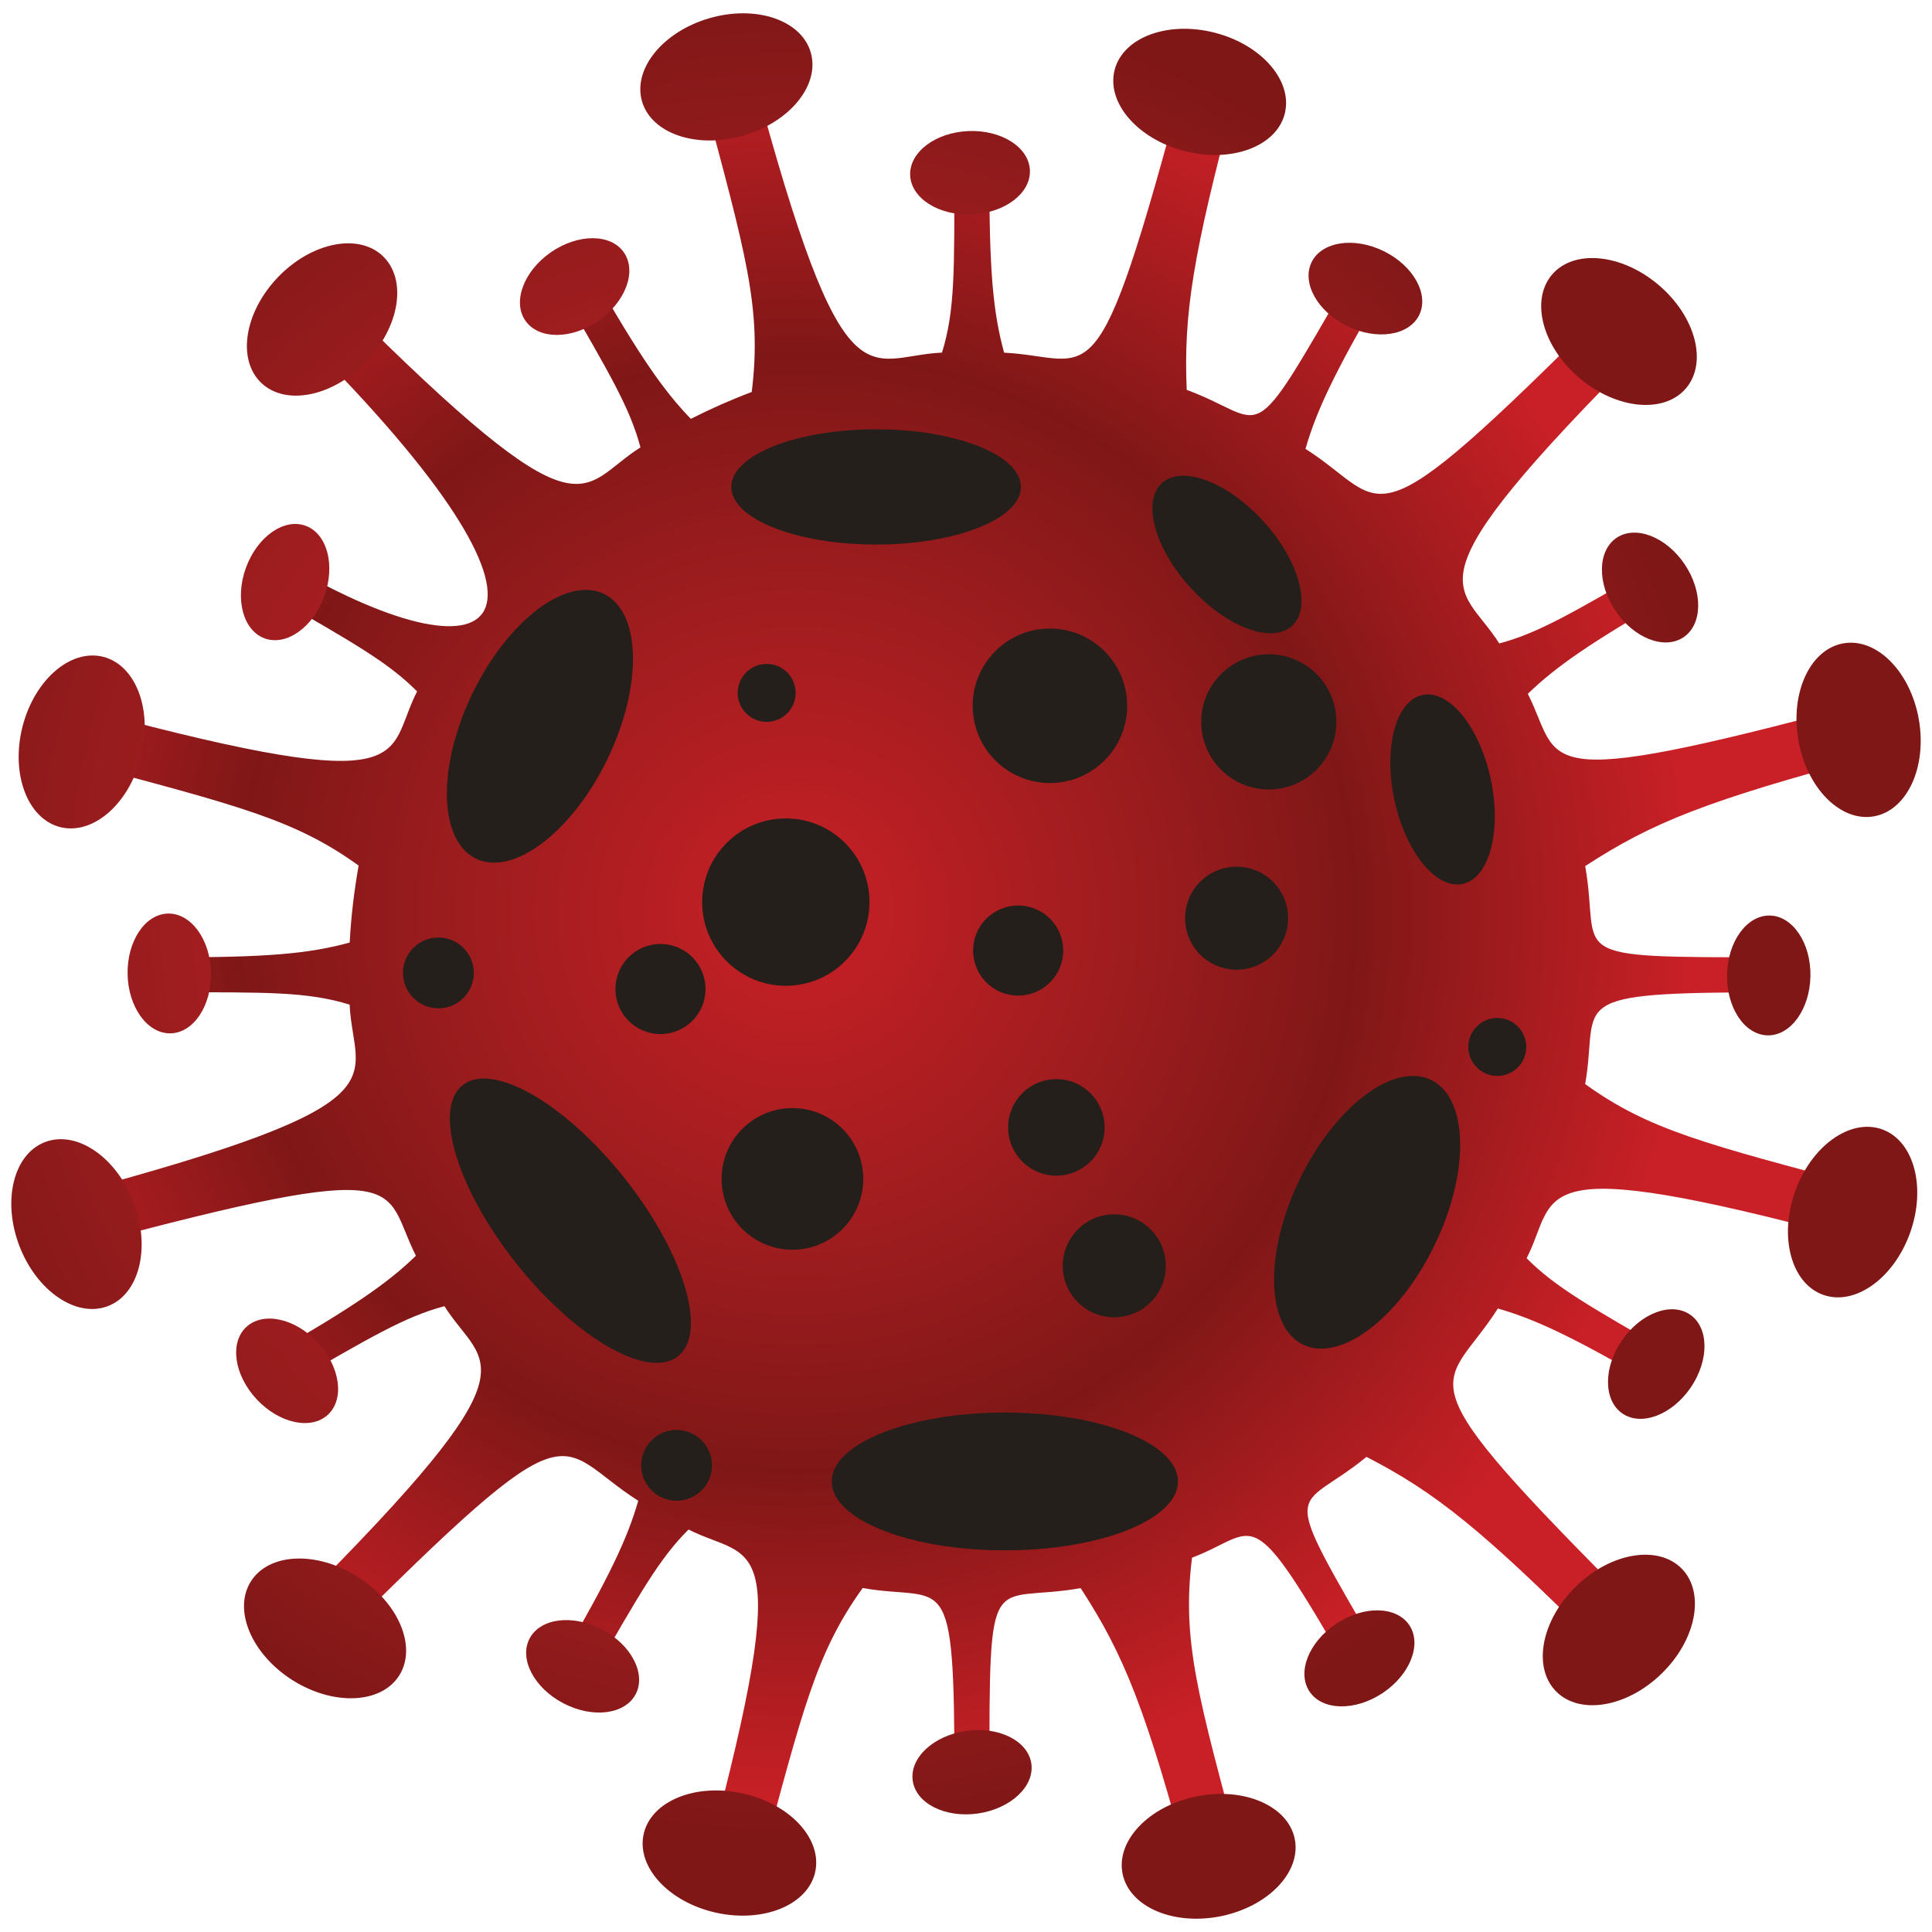 <?xml version="1.0" encoding="utf-8"?>
<!-- Generator: Adobe Illustrator 24.1.1, SVG Export Plug-In . SVG Version: 6.00 Build 0)  -->
<svg version="1.1" id="Layer_1" xmlns="http://www.w3.org/2000/svg" xmlns:xlink="http://www.w3.org/1999/xlink" x="0px" y="0px"
	 viewBox="0 0 500 500" style="enable-background:new 0 0 500 500;" xml:space="preserve">
<style type="text/css">
	.st0{clip-path:url(#SVGID_2_);}
	.st1{fill:url(#SVGID_3_);}
	.st2{fill:url(#SVGID_4_);}
	.st3{fill:url(#SVGID_5_);}
	.st4{fill:url(#SVGID_6_);}
	.st5{fill:url(#SVGID_7_);}
	.st6{fill:url(#SVGID_8_);}
	.st7{fill:url(#SVGID_9_);}
	.st8{fill:url(#SVGID_10_);}
	.st9{fill:url(#SVGID_11_);}
	.st10{fill:url(#SVGID_12_);}
	.st11{fill:url(#SVGID_13_);}
	.st12{fill:url(#SVGID_14_);}
	.st13{fill:url(#SVGID_15_);}
	.st14{fill:url(#SVGID_16_);}
	.st15{fill:url(#SVGID_17_);}
	.st16{fill:url(#SVGID_18_);}
	.st17{fill:url(#SVGID_19_);}
	.st18{fill:url(#SVGID_20_);}
	.st19{fill:url(#SVGID_21_);}
	.st20{fill:url(#SVGID_22_);}
	.st21{fill:url(#SVGID_23_);}
	.st22{fill:url(#SVGID_24_);}
	.st23{fill:url(#SVGID_25_);}
	.st24{fill:url(#SVGID_26_);}
	.st25{fill:url(#SVGID_27_);}
	.st26{fill:#1F2020;}
	.st27{fill:url(#SVGID_28_);}
	.st28{fill:url(#SVGID_29_);}
	.st29{fill:url(#SVGID_30_);}
	.st30{fill:url(#SVGID_31_);}
	.st31{fill:url(#SVGID_32_);}
	.st32{fill:url(#SVGID_33_);}
	.st33{fill:url(#SVGID_34_);}
	.st34{fill:url(#SVGID_35_);}
	.st35{fill:url(#SVGID_36_);}
	.st36{fill:url(#SVGID_37_);}
	.st37{fill:url(#SVGID_38_);}
	.st38{fill:url(#SVGID_39_);}
	.st39{fill:url(#SVGID_40_);}
	.st40{fill:url(#SVGID_41_);}
	.st41{fill:url(#SVGID_42_);}
	.st42{fill:url(#SVGID_43_);}
	.st43{fill:url(#SVGID_44_);}
	.st44{fill:url(#SVGID_45_);}
	.st45{fill:url(#SVGID_46_);}
	.st46{fill:url(#SVGID_47_);}
	.st47{fill:url(#SVGID_48_);}
	.st48{fill:url(#SVGID_49_);}
	.st49{fill:url(#SVGID_50_);}
	.st50{fill:url(#SVGID_51_);}
	.st51{fill:url(#SVGID_52_);}
	.st52{fill:url(#SVGID_53_);}
	.st53{fill:url(#SVGID_54_);}
	.st54{fill:url(#SVGID_55_);}
	.st55{fill:url(#SVGID_56_);}
	.st56{fill:url(#SVGID_57_);}
	.st57{fill:url(#SVGID_58_);}
	.st58{fill:url(#SVGID_59_);}
	.st59{fill:url(#SVGID_60_);}
	.st60{fill:url(#SVGID_61_);}
	.st61{fill:url(#SVGID_62_);}
	.st62{fill:url(#SVGID_63_);}
	.st63{fill:url(#SVGID_64_);}
	.st64{fill:url(#SVGID_65_);}
	.st65{fill:url(#SVGID_66_);}
	.st66{fill:url(#SVGID_67_);}
	.st67{fill:url(#SVGID_68_);}
	.st68{fill:url(#SVGID_69_);}
	.st69{fill:url(#SVGID_70_);}
	.st70{fill:url(#SVGID_71_);}
	.st71{fill:url(#SVGID_72_);}
	.st72{fill:url(#SVGID_73_);}
	.st73{fill:url(#SVGID_74_);}
	.st74{fill:url(#SVGID_75_);}
	.st75{fill:url(#SVGID_76_);}
	.st76{fill:url(#SVGID_77_);}
	.st77{fill:#241F1A;}
	.st78{fill:url(#SVGID_78_);}
	.st79{fill:url(#SVGID_79_);}
	.st80{fill:url(#SVGID_80_);}
	.st81{fill:url(#SVGID_81_);}
	.st82{fill:url(#SVGID_82_);}
	.st83{fill:url(#SVGID_83_);}
	.st84{fill:url(#SVGID_84_);}
	.st85{fill:url(#SVGID_85_);}
	.st86{fill:url(#SVGID_86_);}
	.st87{fill:url(#SVGID_87_);}
	.st88{fill:url(#SVGID_88_);}
	.st89{fill:url(#SVGID_89_);}
	.st90{fill:url(#SVGID_90_);}
	.st91{fill:url(#SVGID_91_);}
	.st92{fill:url(#SVGID_92_);}
	.st93{fill:url(#SVGID_93_);}
	.st94{fill:url(#SVGID_94_);}
	.st95{fill:url(#SVGID_95_);}
	.st96{fill:url(#SVGID_96_);}
	.st97{fill:url(#SVGID_97_);}
	.st98{fill:url(#SVGID_98_);}
	.st99{fill:url(#SVGID_99_);}
	.st100{fill:url(#SVGID_100_);}
	.st101{fill:url(#SVGID_101_);}
	.st102{fill:url(#SVGID_102_);}
</style>
<g>
	<g>
		<radialGradient id="SVGID_2_" cx="206.202" cy="236.122" r="238.542" gradientUnits="userSpaceOnUse">
			<stop  offset="0" style="stop-color:#C82026"/>
			<stop  offset="0.374" style="stop-color:#9C1C1E"/>
			<stop  offset="0.607" style="stop-color:#801717"/>
			<stop  offset="0.97" style="stop-color:#C82026"/>
		</radialGradient>
		<path style="fill:url(#SVGID_2_);" d="M458.9,256.8l-0.01-9.05c-56.07-0.01-44.47,0.04-48.64-23.61
			c17.35-11.29,31.31-16.91,74.06-28.38l-3.6-13.38c-85.99,23.03-76.25,15.09-85.31-2.82c7.51-7.27,16.52-13.38,36.86-25.13
			l-4.53-7.83c-20.26,11.69-29.41,17.19-39.72,19.92c-10.23-16.24-25.7-13.49,37.63-76.86l-9.8-9.78
			c-63.63,63.62-55.95,50.28-77.98,36.28c2.87-10.01,7.62-19.81,19.33-40.1l-7.84-4.52c-26.97,46.72-20.74,37.26-42.23,29.36
			c-0.83-19.55,1.53-34.89,12.56-76.11l-13.38-3.57c-22.83,85.23-22.98,71.24-46.44,70.05c-2.93-10.72-3.82-21.41-3.82-46.36h-9.06
			c0,24.9,0.2,35.39-3.19,46.34c-19.78,0.93-25.22,16.26-48.79-71.75l-13.39,3.59c11.43,42.65,15.61,56.58,12.94,78.35
			c-5.4,2.04-10.66,4.37-15.76,6.96c-7.27-7.51-13.38-16.51-25.12-36.86l-7.84,4.53c11.7,20.26,17.19,29.41,19.92,39.71
			c-16.31,10.27-13.53,25.7-76.84-37.62l-9.8,9.8c74.16,74.15,51.39,90.51-3.82,58.64l-4.52,7.84c20.32,11.73,29.65,16.9,37.17,24.5
			c-8.44,16.49,1.5,28.04-83.91,5.17l-3.58,13.38c41.04,11,55.7,14.51,72.36,26.52c-1.15,6.52-1.96,13.16-2.31,19.92
			c-10.71,2.93-21.41,3.83-46.36,3.83v9.05c24.9,0,35.39-0.2,46.34,3.19c0.94,19.88,16.24,25.21-71.75,48.79l3.59,13.38
			c85.99-23.04,76.25-15.07,85.32,2.82c-7.51,7.27-16.52,13.38-36.86,25.13l4.53,7.84c20.26-11.7,29.41-17.19,39.71-19.92
			c10.27,16.31,25.69,13.53-37.62,76.85l9.8,9.79c63.24-63.24,55.82-50.36,77.98-36.28c-2.88,10.02-7.62,19.81-19.33,40.1l7.84,4.52
			c11.74-20.32,16.91-29.65,24.51-37.18c16.46,8.43,28.05-1.53,5.17,83.92l13.37,3.58c11-41.04,14.52-55.69,26.52-72.36
			c21.49,3.8,23.75-7.01,23.75,48.68l9.05,0c0-56.08-0.03-44.48,23.61-48.65c11.29,17.35,16.91,31.31,28.37,74.07l13.39-3.59
			c-11.43-42.65-15.61-56.58-12.94-78.36c17.56-6.64,14.23-16.24,40.89,29.91l7.83-4.53c-26.98-46.73-22.01-36.34-3.56-51.47
			c17.82,9.19,29.83,18.73,60.5,49.38l9.79-9.8c-63.25-63.25-50.37-55.83-36.29-77.98c10.01,2.87,19.81,7.62,40.1,19.33l4.52-7.84
			c-20.33-11.73-29.65-16.9-37.18-24.5c8.43-16.46-1.55-28.05,83.93-5.17l3.58-13.38c-41.04-11-55.69-14.51-72.36-26.52
			C414.03,259.05,403.21,256.82,458.9,256.8z"/>
	</g>
	<radialGradient id="SVGID_3_" cx="206.202" cy="236.122" r="238.543" gradientUnits="userSpaceOnUse">
		<stop  offset="0.036" style="stop-color:#C82026"/>
		<stop  offset="0.219" style="stop-color:#C12026"/>
		<stop  offset="0.492" style="stop-color:#AF1F22"/>
		<stop  offset="0.82" style="stop-color:#921B1C"/>
		<stop  offset="1" style="stop-color:#801717"/>
	</radialGradient>
	<path class="st1" d="M332.48,29.48c-2.19,8.45-13.82,12.75-25.97,9.61c-12.16-3.15-20.23-12.56-18.04-21.01
		c2.19-8.45,13.82-12.75,25.97-9.6C326.59,11.62,334.67,21.02,332.48,29.48z"/>
	<radialGradient id="SVGID_4_" cx="206.202" cy="236.122" r="238.542" gradientUnits="userSpaceOnUse">
		<stop  offset="0.036" style="stop-color:#C82026"/>
		<stop  offset="0.219" style="stop-color:#C12026"/>
		<stop  offset="0.492" style="stop-color:#AF1F22"/>
		<stop  offset="0.82" style="stop-color:#921B1C"/>
		<stop  offset="1" style="stop-color:#801717"/>
	</radialGradient>
	<path class="st2" d="M436.35,100.47c-5.65,6.67-17.98,5.5-27.57-2.61c-9.59-8.11-12.77-20.09-7.14-26.76
		c5.65-6.66,17.99-5.49,27.57,2.62C438.8,81.83,441.98,93.81,436.35,100.47z"/>
	<radialGradient id="SVGID_5_" cx="206.202" cy="236.122" r="238.542" gradientUnits="userSpaceOnUse">
		<stop  offset="0.036" style="stop-color:#C82026"/>
		<stop  offset="0.219" style="stop-color:#C12026"/>
		<stop  offset="0.492" style="stop-color:#AF1F22"/>
		<stop  offset="0.82" style="stop-color:#921B1C"/>
		<stop  offset="1" style="stop-color:#801717"/>
	</radialGradient>
	<path class="st3" d="M484.97,211.27c-8.61,1.52-17.35-7.26-19.54-19.62c-2.19-12.37,3.01-23.62,11.61-25.15
		c8.6-1.52,17.35,7.27,19.54,19.62C498.77,198.49,493.57,209.74,484.97,211.27z"/>
	<radialGradient id="SVGID_6_" cx="206.203" cy="236.122" r="238.542" gradientUnits="userSpaceOnUse">
		<stop  offset="0.036" style="stop-color:#C82026"/>
		<stop  offset="0.219" style="stop-color:#C12026"/>
		<stop  offset="0.492" style="stop-color:#AF1F22"/>
		<stop  offset="0.82" style="stop-color:#921B1C"/>
		<stop  offset="1" style="stop-color:#801717"/>
	</radialGradient>
	<path class="st4" d="M471.86,335.11c-8.24-2.92-11.51-14.87-7.31-26.71c4.2-11.84,14.27-19.05,22.5-16.14
		c8.23,2.92,11.5,14.88,7.31,26.71C490.17,330.8,480.09,338.03,471.86,335.11z"/>
	<radialGradient id="SVGID_7_" cx="206.202" cy="236.123" r="238.543" gradientUnits="userSpaceOnUse">
		<stop  offset="0.036" style="stop-color:#C82026"/>
		<stop  offset="0.219" style="stop-color:#C12026"/>
		<stop  offset="0.492" style="stop-color:#AF1F22"/>
		<stop  offset="0.82" style="stop-color:#921B1C"/>
		<stop  offset="1" style="stop-color:#801717"/>
	</radialGradient>
	<path class="st5" d="M402.64,437.66c-6.08-6.28-3.71-18.44,5.31-27.18c9.01-8.74,21.25-10.73,27.33-4.47
		c6.07,6.27,3.7,18.44-5.32,27.18C420.95,441.93,408.72,443.93,402.64,437.66z"/>
	<radialGradient id="SVGID_8_" cx="206.203" cy="236.123" r="238.542" gradientUnits="userSpaceOnUse">
		<stop  offset="0.036" style="stop-color:#C82026"/>
		<stop  offset="0.219" style="stop-color:#C12026"/>
		<stop  offset="0.492" style="stop-color:#AF1F22"/>
		<stop  offset="0.82" style="stop-color:#921B1C"/>
		<stop  offset="1" style="stop-color:#801717"/>
	</radialGradient>
	<path class="st6" d="M290.52,484.92c-1.73-8.57,6.83-17.53,19.14-20.01c12.31-2.49,23.68,2.44,25.42,11
		c1.73,8.55-6.84,17.51-19.15,20.01C303.62,498.4,292.25,493.48,290.52,484.92z"/>
	<radialGradient id="SVGID_9_" cx="206.202" cy="236.123" r="238.541" gradientUnits="userSpaceOnUse">
		<stop  offset="0.036" style="stop-color:#C82026"/>
		<stop  offset="0.219" style="stop-color:#C12026"/>
		<stop  offset="0.492" style="stop-color:#AF1F22"/>
		<stop  offset="0.82" style="stop-color:#921B1C"/>
		<stop  offset="1" style="stop-color:#801717"/>
	</radialGradient>
	<path class="st7" d="M166.57,474.7c1.87-8.54,13.32-13.28,25.59-10.58c12.26,2.68,20.68,11.79,18.82,20.32
		c-1.87,8.53-13.33,13.26-25.6,10.58C173.12,492.32,164.7,483.23,166.57,474.7z"/>
	<radialGradient id="SVGID_10_" cx="206.203" cy="236.122" r="238.542" gradientUnits="userSpaceOnUse">
		<stop  offset="0.036" style="stop-color:#C82026"/>
		<stop  offset="0.219" style="stop-color:#C12026"/>
		<stop  offset="0.492" style="stop-color:#AF1F22"/>
		<stop  offset="0.82" style="stop-color:#921B1C"/>
		<stop  offset="1" style="stop-color:#801717"/>
	</radialGradient>
	<path class="st8" d="M64.95,409.23c4.7-7.38,17.07-7.89,27.67-1.14c10.59,6.73,15.37,18.18,10.68,25.55
		c-4.68,7.36-17.07,7.87-27.67,1.14C65.04,428.03,60.26,416.59,64.95,409.23z"/>
	<radialGradient id="SVGID_11_" cx="206.202" cy="236.122" r="238.542" gradientUnits="userSpaceOnUse">
		<stop  offset="0.036" style="stop-color:#C82026"/>
		<stop  offset="0.219" style="stop-color:#C12026"/>
		<stop  offset="0.492" style="stop-color:#AF1F22"/>
		<stop  offset="0.82" style="stop-color:#921B1C"/>
		<stop  offset="1" style="stop-color:#801717"/>
	</radialGradient>
	<path class="st9" d="M11.65,295.57c8.16-3.13,18.41,3.83,22.91,15.56c4.5,11.71,1.52,23.76-6.63,26.89
		c-8.15,3.13-18.41-3.85-22.91-15.56C0.53,310.72,3.49,298.69,11.65,295.57z"/>
	<radialGradient id="SVGID_12_" cx="206.202" cy="236.122" r="238.542" gradientUnits="userSpaceOnUse">
		<stop  offset="0.036" style="stop-color:#C82026"/>
		<stop  offset="0.219" style="stop-color:#C12026"/>
		<stop  offset="0.492" style="stop-color:#AF1F22"/>
		<stop  offset="0.82" style="stop-color:#921B1C"/>
		<stop  offset="1" style="stop-color:#801717"/>
	</radialGradient>
	<path class="st10" d="M26.69,169.98c8.48,2.13,12.86,13.72,9.79,25.9c-3.06,12.17-12.42,20.3-20.89,18.18
		c-8.47-2.14-12.84-13.74-9.79-25.91C8.87,175.99,18.22,167.85,26.69,169.98z"/>
	<radialGradient id="SVGID_13_" cx="206.202" cy="236.122" r="238.541" gradientUnits="userSpaceOnUse">
		<stop  offset="0.036" style="stop-color:#C82026"/>
		<stop  offset="0.219" style="stop-color:#C12026"/>
		<stop  offset="0.492" style="stop-color:#AF1F22"/>
		<stop  offset="0.82" style="stop-color:#921B1C"/>
		<stop  offset="1" style="stop-color:#801717"/>
	</radialGradient>
	<path class="st11" d="M99.11,66.31c6.3,6.07,4.35,18.29-4.37,27.35c-8.69,9.04-20.86,11.45-27.16,5.4
		c-6.29-6.06-4.32-18.3,4.38-27.35C80.67,62.67,92.82,60.25,99.11,66.31z"/>
	<radialGradient id="SVGID_14_" cx="206.202" cy="236.122" r="238.541" gradientUnits="userSpaceOnUse">
		<stop  offset="0.036" style="stop-color:#C82026"/>
		<stop  offset="0.219" style="stop-color:#C12026"/>
		<stop  offset="0.492" style="stop-color:#AF1F22"/>
		<stop  offset="0.82" style="stop-color:#921B1C"/>
		<stop  offset="1" style="stop-color:#801717"/>
	</radialGradient>
	<path class="st12" d="M209.82,13.58c2.43,8.4-5.37,18.02-17.44,21.51c-12.05,3.5-23.8-0.49-26.23-8.87
		c-2.42-8.39,5.4-18.02,17.45-21.51C195.66,1.22,207.4,5.19,209.82,13.58z"/>
	<radialGradient id="SVGID_15_" cx="206.203" cy="236.123" r="238.543" gradientUnits="userSpaceOnUse">
		<stop  offset="0.036" style="stop-color:#C82026"/>
		<stop  offset="0.219" style="stop-color:#C12026"/>
		<stop  offset="0.492" style="stop-color:#AF1F22"/>
		<stop  offset="0.82" style="stop-color:#921B1C"/>
		<stop  offset="1" style="stop-color:#801717"/>
	</radialGradient>
	<path class="st13" d="M266.54,44.05c0.25,5.96-6.47,11.07-15.04,11.44c-8.55,0.37-15.7-4.18-15.95-10.13
		c-0.24-5.95,6.49-11.07,15.05-11.44C259.15,33.56,266.29,38.1,266.54,44.05z"/>
	<radialGradient id="SVGID_16_" cx="206.203" cy="236.122" r="238.542" gradientUnits="userSpaceOnUse">
		<stop  offset="0.036" style="stop-color:#C82026"/>
		<stop  offset="0.219" style="stop-color:#C12026"/>
		<stop  offset="0.492" style="stop-color:#AF1F22"/>
		<stop  offset="0.82" style="stop-color:#921B1C"/>
		<stop  offset="1" style="stop-color:#801717"/>
	</radialGradient>
	<path class="st14" d="M367.28,81.54c-2.64,5.35-10.99,6.61-18.68,2.83c-7.69-3.78-11.77-11.19-9.15-16.54
		c2.64-5.33,11-6.6,18.69-2.82C365.81,68.79,369.91,76.19,367.28,81.54z"/>
	<radialGradient id="SVGID_17_" cx="206.202" cy="236.122" r="238.543" gradientUnits="userSpaceOnUse">
		<stop  offset="0.036" style="stop-color:#C82026"/>
		<stop  offset="0.219" style="stop-color:#C12026"/>
		<stop  offset="0.492" style="stop-color:#AF1F22"/>
		<stop  offset="0.82" style="stop-color:#921B1C"/>
		<stop  offset="1" style="stop-color:#801717"/>
	</radialGradient>
	<path class="st15" d="M435.69,164.92c-4.95,3.33-12.83,0.26-17.61-6.85c-4.79-7.1-4.65-15.56,0.3-18.89
		c4.94-3.31,12.83-0.25,17.61,6.85C440.77,153.14,440.64,161.6,435.69,164.92z"/>
	<radialGradient id="SVGID_18_" cx="206.202" cy="236.122" r="238.543" gradientUnits="userSpaceOnUse">
		<stop  offset="0.036" style="stop-color:#C82026"/>
		<stop  offset="0.219" style="stop-color:#C12026"/>
		<stop  offset="0.492" style="stop-color:#AF1F22"/>
		<stop  offset="0.82" style="stop-color:#921B1C"/>
		<stop  offset="1" style="stop-color:#801717"/>
	</radialGradient>
	<path class="st16" d="M457.46,267.95c-5.96-0.12-10.66-7.14-10.5-15.71c0.15-8.56,5.12-15.41,11.08-15.3
		c5.95,0.12,10.65,7.16,10.5,15.71C468.37,261.21,463.42,268.06,457.46,267.95z"/>
	<radialGradient id="SVGID_19_" cx="206.202" cy="236.122" r="238.542" gradientUnits="userSpaceOnUse">
		<stop  offset="0.036" style="stop-color:#C82026"/>
		<stop  offset="0.219" style="stop-color:#C12026"/>
		<stop  offset="0.492" style="stop-color:#AF1F22"/>
		<stop  offset="0.82" style="stop-color:#921B1C"/>
		<stop  offset="1" style="stop-color:#801717"/>
	</radialGradient>
	<path class="st17" d="M419.89,365.82c-4.92-3.37-5-11.82-0.16-18.89c4.83-7.07,12.74-10.08,17.66-6.71
		c4.91,3.37,4.98,11.83,0.15,18.9C432.71,366.17,424.81,369.18,419.89,365.82z"/>
	<radialGradient id="SVGID_20_" cx="206.202" cy="236.121" r="238.542" gradientUnits="userSpaceOnUse">
		<stop  offset="0.036" style="stop-color:#C82026"/>
		<stop  offset="0.219" style="stop-color:#C12026"/>
		<stop  offset="0.492" style="stop-color:#AF1F22"/>
		<stop  offset="0.82" style="stop-color:#921B1C"/>
		<stop  offset="1" style="stop-color:#801717"/>
	</radialGradient>
	<path class="st18" d="M338.89,437.75c-3.29-4.98-0.18-12.83,6.97-17.57c7.13-4.73,15.59-4.53,18.89,0.44
		c3.28,4.97,0.16,12.83-6.97,17.57C350.63,442.91,342.18,442.72,338.89,437.75z"/>
	<radialGradient id="SVGID_21_" cx="206.202" cy="236.122" r="238.543" gradientUnits="userSpaceOnUse">
		<stop  offset="0.036" style="stop-color:#C82026"/>
		<stop  offset="0.219" style="stop-color:#C12026"/>
		<stop  offset="0.492" style="stop-color:#AF1F22"/>
		<stop  offset="0.82" style="stop-color:#921B1C"/>
		<stop  offset="1" style="stop-color:#801717"/>
	</radialGradient>
	<path class="st19" d="M236.22,460.87c-0.86-5.91,5.31-11.68,13.8-12.91c8.47-1.24,16.03,2.56,16.89,8.46
		c0.84,5.89-5.34,11.67-13.81,12.91C244.63,470.54,237.07,466.76,236.22,460.87z"/>
	<radialGradient id="SVGID_22_" cx="206.202" cy="236.122" r="238.542" gradientUnits="userSpaceOnUse">
		<stop  offset="0.036" style="stop-color:#C82026"/>
		<stop  offset="0.219" style="stop-color:#C12026"/>
		<stop  offset="0.492" style="stop-color:#AF1F22"/>
		<stop  offset="0.82" style="stop-color:#921B1C"/>
		<stop  offset="1" style="stop-color:#801717"/>
	</radialGradient>
	<path class="st20" d="M137.06,424.04c2.78-5.28,11.16-6.33,18.75-2.34c7.58,3.98,11.47,11.48,8.7,16.76
		c-2.78,5.27-11.17,6.31-18.75,2.33C138.19,436.81,134.29,429.32,137.06,424.04z"/>
	<radialGradient id="SVGID_23_" cx="206.202" cy="236.122" r="238.542" gradientUnits="userSpaceOnUse">
		<stop  offset="0.036" style="stop-color:#C82026"/>
		<stop  offset="0.219" style="stop-color:#C12026"/>
		<stop  offset="0.492" style="stop-color:#AF1F22"/>
		<stop  offset="0.82" style="stop-color:#921B1C"/>
		<stop  offset="1" style="stop-color:#801717"/>
	</radialGradient>
	<path class="st21" d="M63.74,343.43c4.37-4.07,12.63-2.28,18.47,3.99c5.84,6.26,7.03,14.63,2.66,18.7
		c-4.36,4.05-12.63,2.26-18.46-4C60.58,355.85,59.38,347.48,63.74,343.43z"/>
	<radialGradient id="SVGID_24_" cx="206.201" cy="236.122" r="238.541" gradientUnits="userSpaceOnUse">
		<stop  offset="0.036" style="stop-color:#C82026"/>
		<stop  offset="0.219" style="stop-color:#C12026"/>
		<stop  offset="0.492" style="stop-color:#AF1F22"/>
		<stop  offset="0.82" style="stop-color:#921B1C"/>
		<stop  offset="1" style="stop-color:#801717"/>
	</radialGradient>
	<path class="st22" d="M43.48,236.43c5.97-0.12,10.95,6.71,11.12,15.28c0.18,8.56-4.51,15.6-10.47,15.72
		c-5.95,0.12-10.93-6.73-11.11-15.28C32.86,243.59,37.53,236.55,43.48,236.43z"/>
	<radialGradient id="SVGID_25_" cx="206.202" cy="236.122" r="238.542" gradientUnits="userSpaceOnUse">
		<stop  offset="0.036" style="stop-color:#C82026"/>
		<stop  offset="0.219" style="stop-color:#C12026"/>
		<stop  offset="0.492" style="stop-color:#AF1F22"/>
		<stop  offset="0.82" style="stop-color:#921B1C"/>
		<stop  offset="1" style="stop-color:#801717"/>
	</radialGradient>
	<path class="st23" d="M79.06,136.06c5.61,2.03,7.79,10.2,4.87,18.26c-2.91,8.05-9.81,12.93-15.43,10.9
		c-5.59-2.03-7.77-10.21-4.87-18.25C66.57,138.92,73.46,134.03,79.06,136.06z"/>
	<radialGradient id="SVGID_26_" cx="206.202" cy="236.123" r="238.543" gradientUnits="userSpaceOnUse">
		<stop  offset="0.036" style="stop-color:#C82026"/>
		<stop  offset="0.219" style="stop-color:#C12026"/>
		<stop  offset="0.492" style="stop-color:#AF1F22"/>
		<stop  offset="0.82" style="stop-color:#921B1C"/>
		<stop  offset="1" style="stop-color:#801717"/>
	</radialGradient>
	<path class="st24" d="M161.46,65.33c3.4,4.91,0.44,12.82-6.61,17.71c-7.03,4.88-15.49,4.85-18.89-0.06
		c-3.38-4.89-0.42-12.82,6.61-17.7C149.62,60.42,158.07,60.43,161.46,65.33z"/>
	<g>
		<path class="st77" d="M304.86,383.4c0,9.85-20.06,17.83-44.81,17.83c-24.74,0-44.8-7.98-44.8-17.83c0-9.85,20.06-17.83,44.8-17.83
			C284.8,365.57,304.86,373.55,304.86,383.4z"/>
		<path class="st77" d="M264.22,126.02c0,8.24-16.78,14.91-37.49,14.91c-20.7,0-37.48-6.68-37.48-14.91
			c0-8.24,16.78-14.92,37.48-14.92C247.44,111.1,264.22,117.78,264.22,126.02z"/>
		<path class="st77" d="M175.49,350.99c-7.71,6.13-26.44-4.6-41.84-23.98c-15.4-19.36-21.63-40.03-13.93-46.16
			c7.71-6.13,26.44,4.6,41.84,23.96C176.96,324.2,183.21,344.86,175.49,350.99z"/>
		<path class="st77" d="M370.36,279.48c9.66,4.67,10.08,23.79,0.93,42.71c-9.14,18.92-24.38,30.48-34.04,25.81
			c-9.66-4.67-10.08-23.79-0.93-42.71C345.46,286.36,360.69,274.81,370.36,279.48z"/>
		<path class="st77" d="M156.29,153.7c9.66,4.67,10.08,23.79,0.93,42.71c-9.14,18.92-24.38,30.48-34.04,25.81
			c-9.66-4.67-10.08-23.79-0.93-42.71C131.39,160.59,146.62,149.03,156.29,153.7z"/>
		<path class="st77" d="M368.14,179.86c6.89-1.47,14.8,8.3,17.67,21.8c2.87,13.5-0.39,25.63-7.28,27.1
			c-6.89,1.46-14.81-8.3-17.68-21.8C357.99,193.46,361.25,181.33,368.14,179.86z"/>
		<path class="st77" d="M300.71,125.02c5.21-4.74,16.97-0.31,26.26,9.9c9.29,10.21,12.6,22.33,7.39,27.07
			c-5.21,4.74-16.97,0.31-26.26-9.9C298.8,141.89,295.49,129.77,300.71,125.02z"/>
		
			<ellipse transform="matrix(0.707 -0.707 0.707 0.707 -105.506 212.217)" class="st77" cx="203.42" cy="233.47" rx="21.66" ry="21.66"/>
		<path class="st77" d="M291.71,182.66c0,11.04-8.95,19.99-19.99,19.99c-11.04,0-19.99-8.95-19.99-19.99
			c0-11.04,8.95-19.99,19.99-19.99C282.76,162.66,291.71,171.62,291.71,182.66z"/>
		<circle class="st77" cx="320.03" cy="237.63" r="13.33"/>
		<path class="st77" d="M285.88,291.77c0,6.9-5.59,12.49-12.49,12.49s-12.49-5.59-12.49-12.49s5.59-12.49,12.49-12.49
			S285.88,284.87,285.88,291.77z"/>
		<circle class="st77" cx="205.08" cy="305.1" r="18.33"/>
		<path class="st77" d="M301.7,327.59c0,7.36-5.97,13.33-13.33,13.33s-13.33-5.97-13.33-13.33c0-7.36,5.97-13.33,13.33-13.33
			S301.7,320.23,301.7,327.59z"/>
		<path class="st77" d="M205.91,179.32c0,4.14-3.36,7.5-7.5,7.5c-4.14,0-7.5-3.36-7.5-7.5c0-4.14,3.36-7.5,7.5-7.5
			C202.56,171.83,205.91,175.18,205.91,179.32z"/>
		<circle class="st77" cx="170.93" cy="255.96" r="11.66"/>
		
			<ellipse transform="matrix(0.383 -0.924 0.924 0.383 -64.644 395.174)" class="st77" cx="263.39" cy="245.96" rx="11.66" ry="11.66"/>
		<path class="st77" d="M345.85,186.82c0,9.66-7.83,17.49-17.49,17.49s-17.49-7.83-17.49-17.49c0-9.66,7.83-17.49,17.49-17.49
			S345.85,177.16,345.85,186.82z"/>
		<circle class="st77" cx="387.5" cy="270.95" r="7.5"/>
		<path class="st77" d="M184.26,379.23c0,5.06-4.1,9.16-9.16,9.16c-5.06,0-9.16-4.1-9.16-9.16c0-5.06,4.1-9.16,9.16-9.16
			C180.15,370.07,184.26,374.17,184.26,379.23z"/>
		<circle class="st77" cx="113.46" cy="251.79" r="9.16"/>
	</g>
</g>
</svg>
